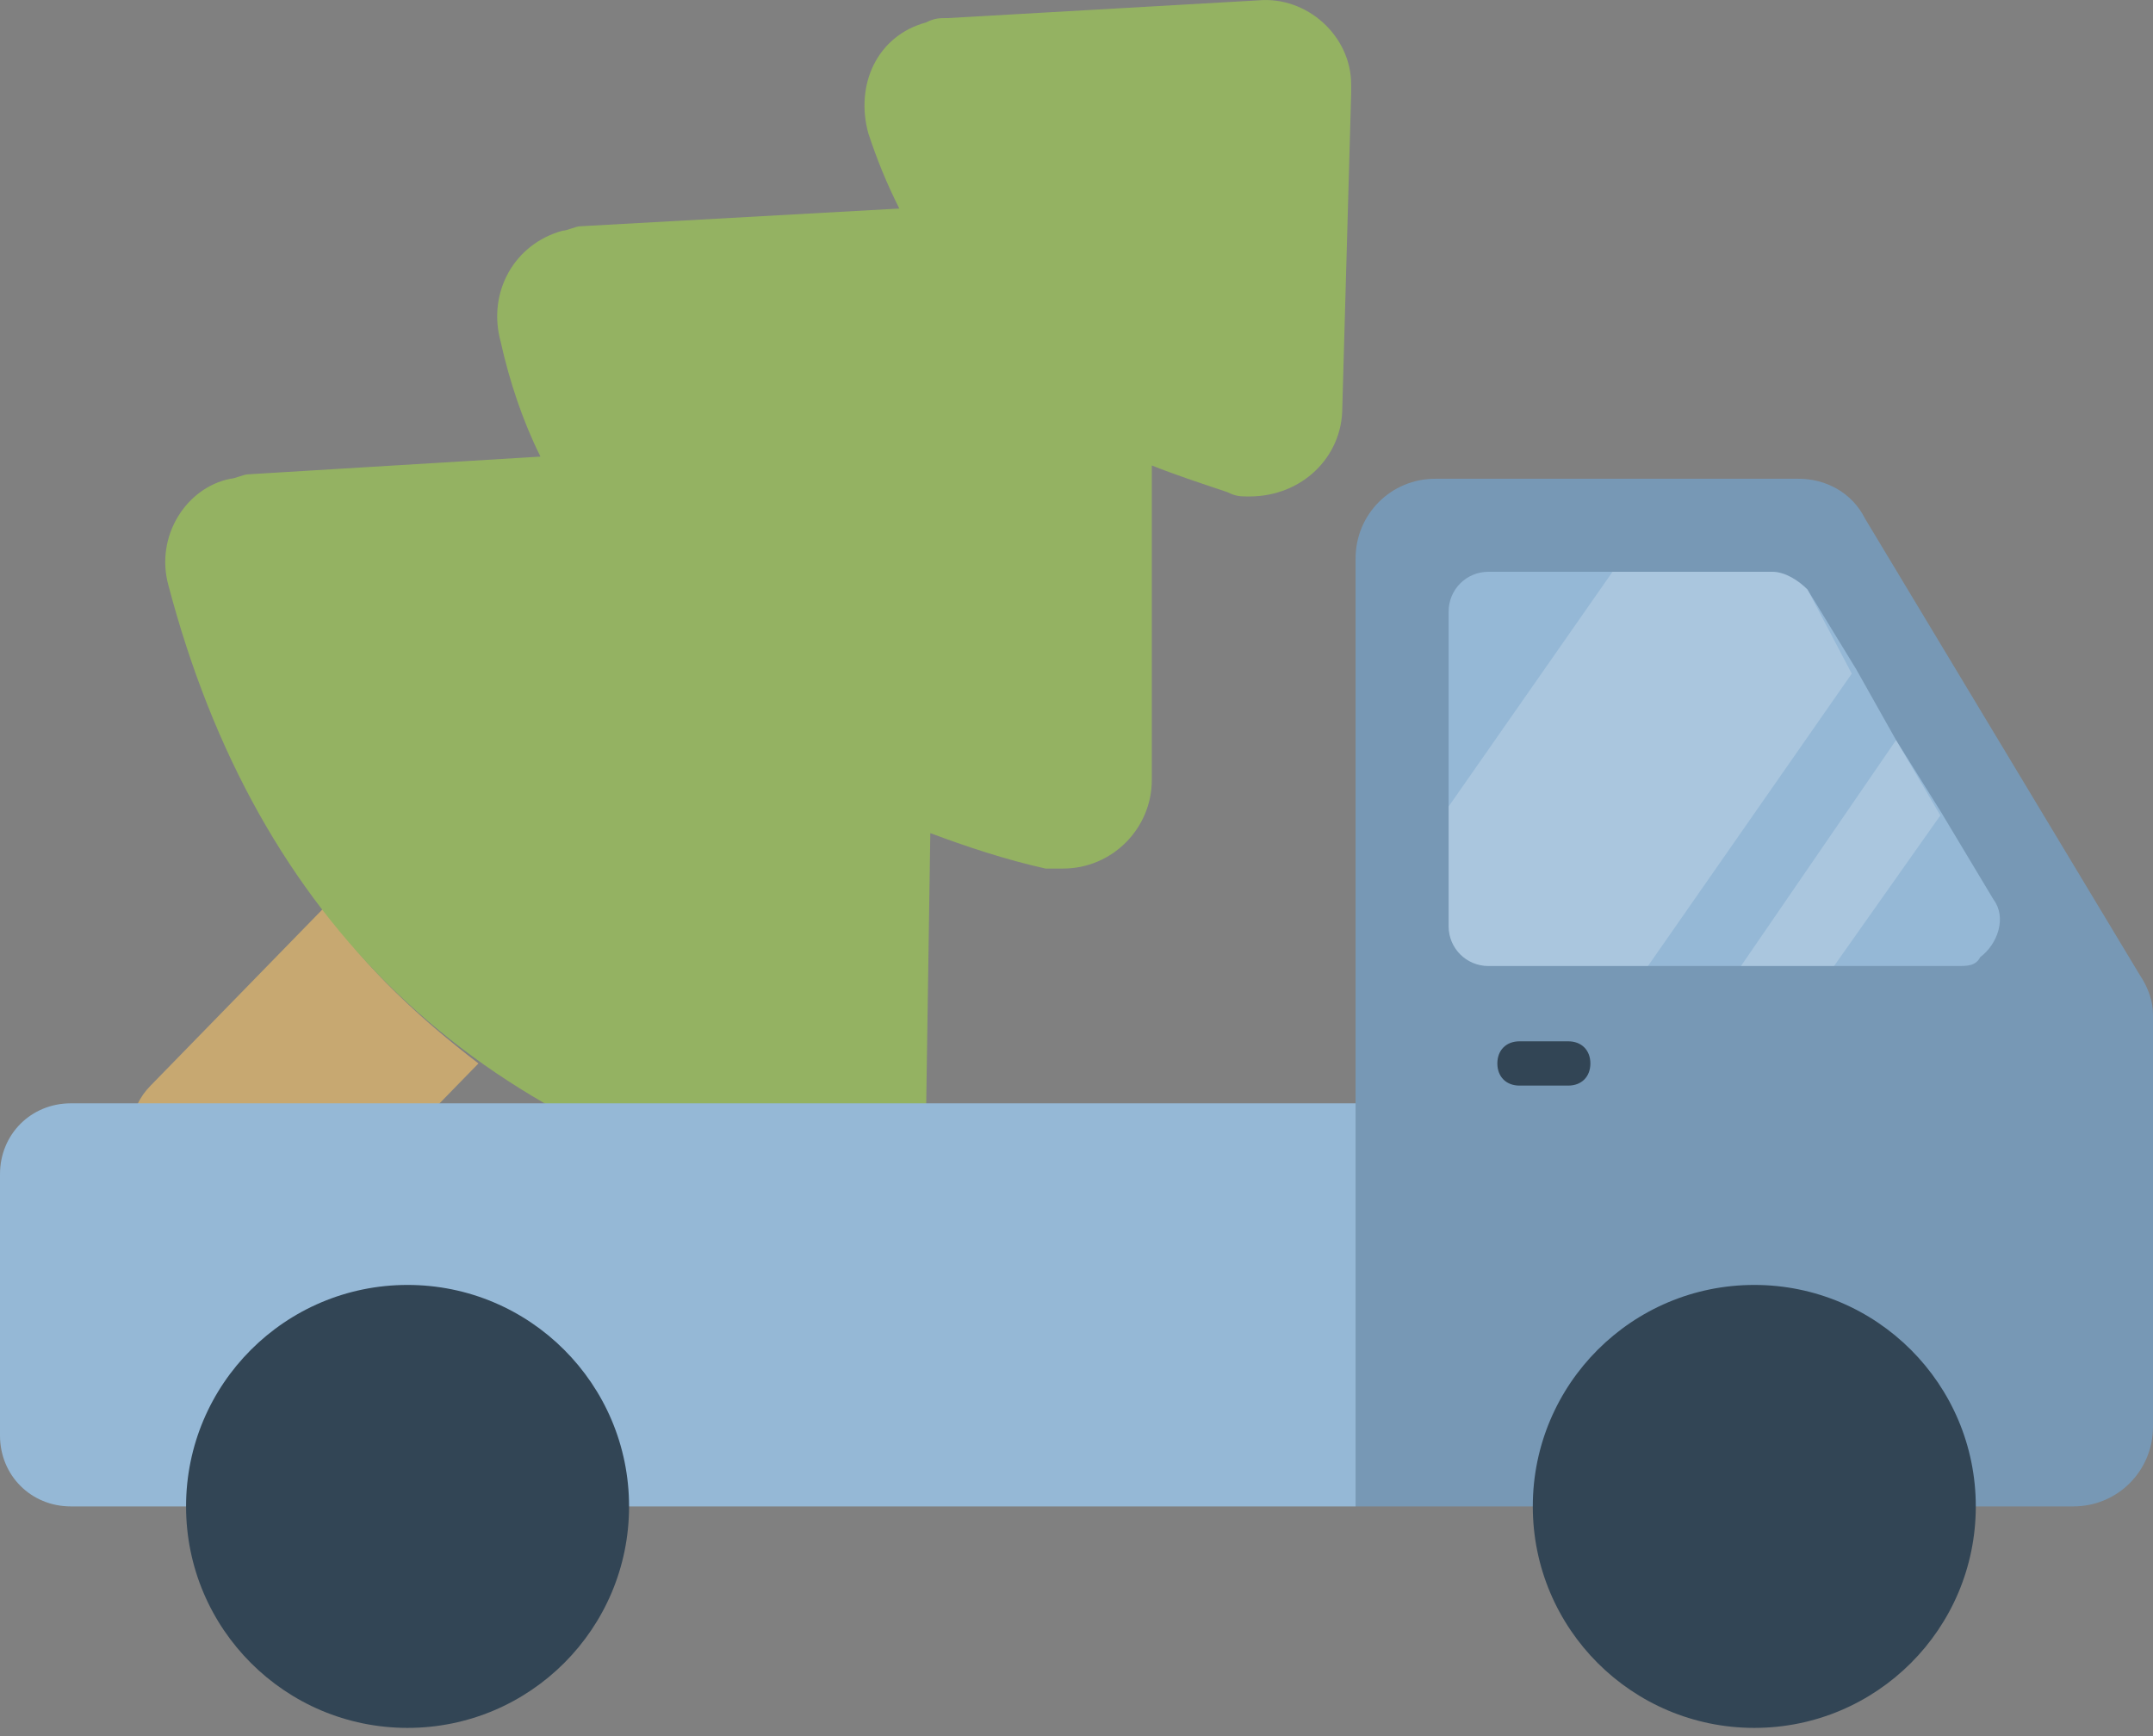 <?xml version="1.0" encoding="utf-8"?>
<!-- Generator: Adobe Illustrator 27.7.0, SVG Export Plug-In . SVG Version: 6.00 Build 0)  -->
<svg version="1.1" id="Laag_1" xmlns="http://www.w3.org/2000/svg" xmlns:xlink="http://www.w3.org/1999/xlink" x="0px" y="0px"
	 width="48.6px" height="39.2px" viewBox="0 0 48.6 39.2" enable-background="new 0 0 48.6 39.2" xml:space="preserve">
<rect x="0" y="0" width="48.6" height="39.2" fill="#808080" stroke="none"/>
<g id="pick-up-truck" transform="translate(0 -50.592)">
	<path id="Path_4497" fill="#C7A871" d="M10.8,74.6l-3.9,4c-0.4,0.6-1.2,0.7-1.8,0.3l-1.9-1.9c-0.4-0.6-0.3-1.4,0.2-1.9l3.9-4
		C8.3,72.5,9.5,73.6,10.8,74.6z"/>
	<path id="Path_4498" fill="#94B262" d="M18.4,77.8c-7.7-1.7-12.6-6.4-14.6-14c-0.3-1.1,0.4-2.2,1.4-2.4c0.1,0,0.3-0.1,0.4-0.1
		l6.6-0.4c-0.4-0.8-0.7-1.7-0.9-2.6c-0.3-1.1,0.3-2.2,1.4-2.5c0.1,0,0.3-0.1,0.4-0.1l7.2-0.4c-0.3-0.6-0.5-1.1-0.7-1.7
		c-0.3-1.1,0.2-2.2,1.3-2.5c0.2-0.1,0.3-0.1,0.5-0.1l7-0.4c1.1-0.1,2.1,0.8,2.1,1.9c0,0.1,0,0.1,0,0.2l-0.2,7.1c0,1.1-0.9,2-2.1,2
		c-0.2,0-0.3,0-0.5-0.1c-0.6-0.2-1.2-0.4-1.7-0.6L26,68.2c0,1.1-0.9,2-2,2c-0.1,0-0.3,0-0.4,0c-0.9-0.2-1.8-0.5-2.6-0.8l-0.1,6.6
		c0,1.1-0.9,2-2,2C18.7,77.9,18.5,77.9,18.4,77.8L18.4,77.8z"/>
	<path id="Path_4499" fill="#7798B5" d="M48.6,73.5v9.3c0,1-0.8,1.8-1.8,1.8H30.6V63.2c0-1,0.8-1.8,1.8-1.8h8.2
		c0.6,0,1.2,0.3,1.5,0.9l6.2,10.3C48.5,72.9,48.6,73.2,48.6,73.5L48.6,73.5z"/>
	<path id="Path_4500" fill="#95B8D6" d="M44.2,72.4H33.6c-0.5,0-0.9-0.4-0.9-0.9v-7.1c0-0.5,0.4-0.9,0.9-0.9H40
		c0.3,0,0.6,0.2,0.8,0.4l1.1,1.8l0.9,1.6l1,1.6l1.2,2c0.3,0.4,0.1,1-0.3,1.3C44.6,72.4,44.4,72.4,44.2,72.4z"/>
	<path id="Path_4501" opacity="0.2" fill="#FFFFFF" enable-background="new    " d="M41.8,65.8l-4.6,6.6h-3.6
		c-0.5,0-0.9-0.4-0.9-0.9v-2.7l3.7-5.3H40c0.3,0,0.6,0.2,0.8,0.4L41.8,65.8z M43.8,69l-2.4,3.4h-2.1l3.5-5.1L43.8,69z"/>
	<path id="Path_4502" fill="#95B8D6" d="M30.6,75.5v9.1h-29C0.7,84.6,0,83.9,0,83v-5.9c0-0.9,0.7-1.6,1.6-1.6c0,0,0,0,0,0L30.6,75.5
		z"/>
	<circle id="Ellipse_51" fill="#324555" cx="39.6" cy="84.6" r="5"/>
	<circle id="Ellipse_52" fill="#324555" cx="9.2" cy="84.6" r="5"/>
	<path id="Path_4503" fill="#324555" d="M35.4,75.1h-1.1c-0.3,0-0.5-0.2-0.5-0.5c0-0.3,0.2-0.5,0.5-0.5l0,0h1.1
		c0.3,0,0.5,0.2,0.5,0.5C35.9,74.9,35.7,75.1,35.4,75.1z"/>
</g>
</svg>
